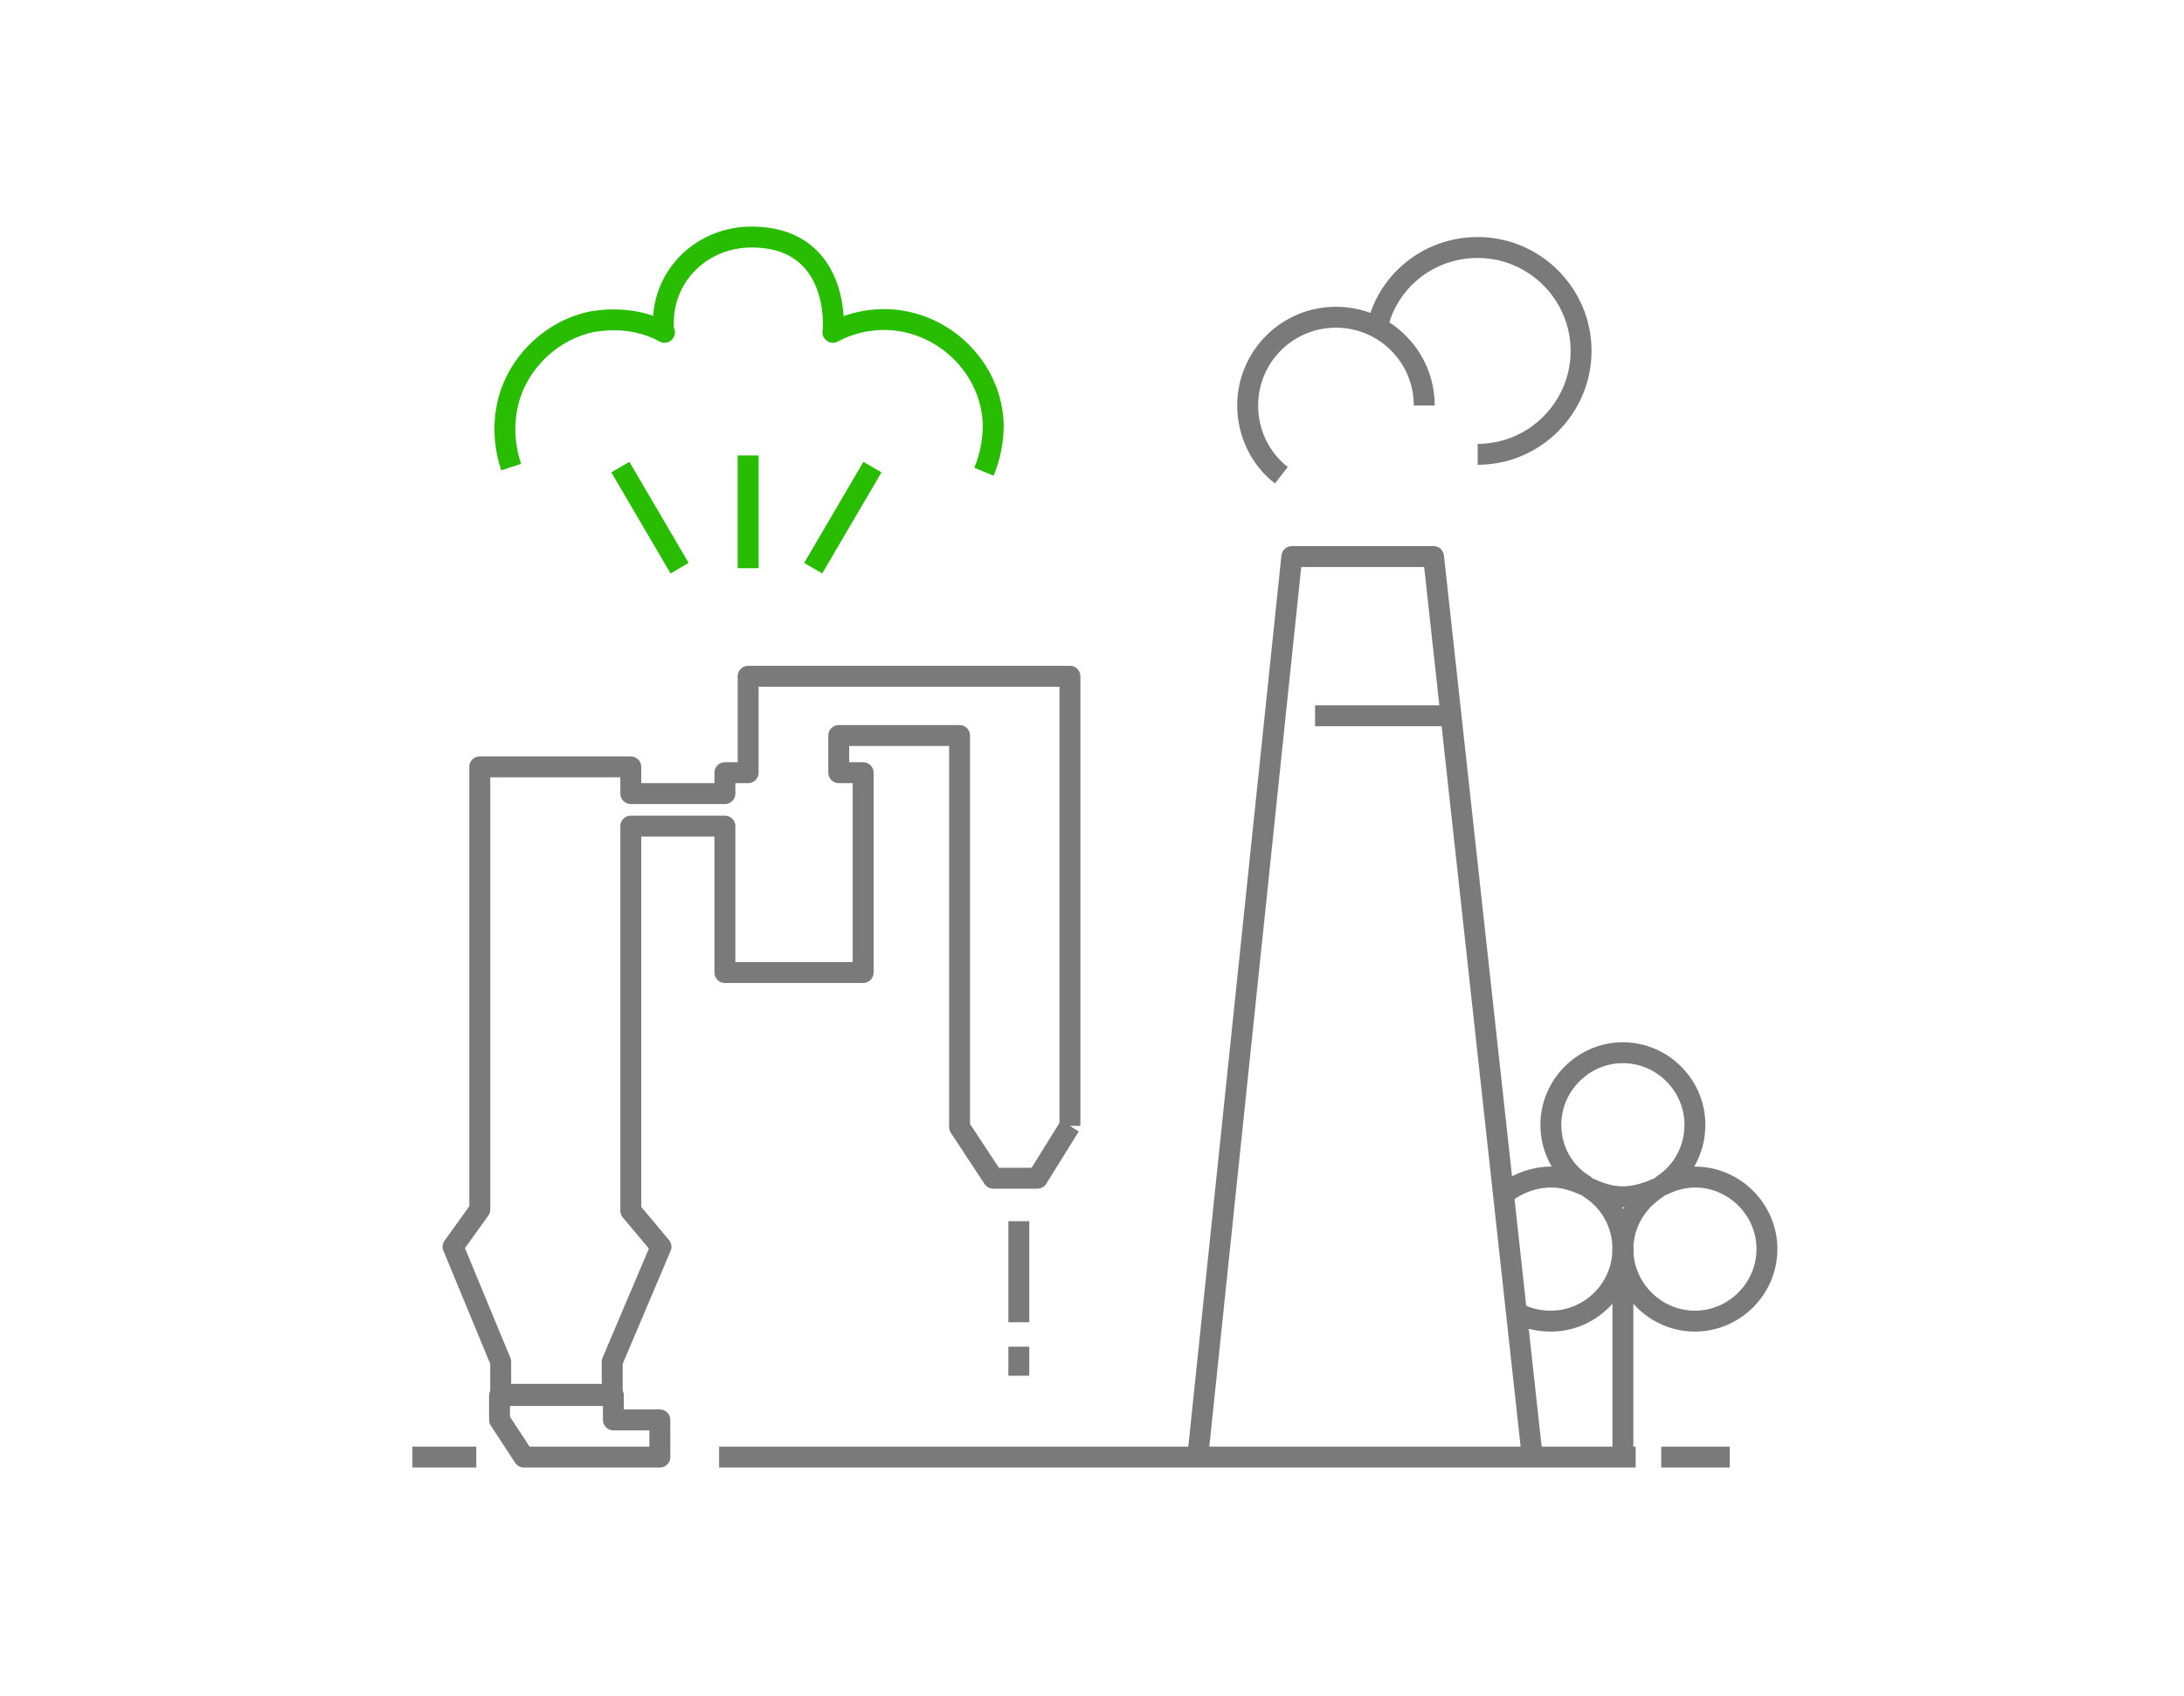 <?xml version="1.0" encoding="utf-8"?>
<!-- Generator: Adobe Illustrator 21.0.0, SVG Export Plug-In . SVG Version: 6.00 Build 0)  -->
<svg version="1.1" id="图层_1" xmlns="http://www.w3.org/2000/svg" xmlns:xlink="http://www.w3.org/1999/xlink" x="0px" y="0px"
	 viewBox="0 0 188 146" style="enable-background:new 0 0 188 146;" xml:space="preserve">
<style type="text/css">
	.st0{fill:none;stroke:#7A7A7A;stroke-width:1.8;stroke-linejoin:round;stroke-miterlimit:10;}
	.st1{fill:none;stroke:#29BD02;stroke-width:1.8;stroke-linejoin:round;stroke-miterlimit:10;}
	.st2{fill:#29BD02;stroke:#29BD02;stroke-width:0.25;stroke-linejoin:round;stroke-miterlimit:10;}
	.st3{fill-rule:evenodd;clip-rule:evenodd;fill:none;stroke:#7A7A7A;stroke-width:1.8;stroke-linejoin:round;stroke-miterlimit:10;}
</style>
<g>
	<polygon class="st3" points="52.8,120.1 43,120.1 43,122.2 45.1,125.4 56.8,125.4 56.8,122.2 52.8,122.2 	"/>
	<line class="st3" x1="87.7" y1="105.1" x2="87.7" y2="113.8"/>
	<line class="st3" x1="87.7" y1="115.9" x2="87.7" y2="118.4"/>
	<polyline class="st3" points="92.1,96.9 92.1,58.2 70.7,58.2 64.4,58.2 64.4,66.5 62.4,66.5 62.4,68.3 54.3,68.3 54.3,66 41.3,66 
		41.3,104.1 39,107.3 43.1,117.2 43.1,120 52.7,120 52.7,117.2 56.9,107.3 54.3,104.2 54.3,71.1 62.4,71.1 62.4,83.7 74.3,83.7 
		74.3,66.5 72.2,66.5 72.2,63.3 82.6,63.3 82.6,97 85.5,101.4 89.3,101.4 92.1,96.9 	"/>
	<g>
		<g>
			<g>
				<polyline class="st0" points="103.1,125.4 111.2,47.9 123.4,47.9 131.9,125.4 				"/>
				<line class="st0" x1="61.9" y1="125.4" x2="140.8" y2="125.4"/>
				<line class="st0" x1="35.5" y1="125.4" x2="41" y2="125.4"/>
				<line class="st0" x1="143" y1="125.4" x2="148.9" y2="125.4"/>
				<line class="st0" x1="113.2" y1="61.6" x2="124.5" y2="61.6"/>
				<path class="st0" d="M110.3,40.9c-1.8-1.4-2.9-3.6-2.9-6c0-4.2,3.4-7.6,7.6-7.6s7.6,3.4,7.6,7.6"/>
				<path class="st0" d="M118.5,28.4c0.8-4.1,4.4-7.1,8.7-7.1c4.9,0,8.9,4,8.9,8.9c0,4.9-4,8.9-8.9,8.9"/>
			</g>
			<g>
				<path class="st1" d="M84.7,40.6c0.5-1.2,0.8-2.6,0.8-4c-0.1-5-4.4-9.1-9.4-9.1c-1.6,0-3.1,0.4-4.4,1.1c0.2-1.9-0.2-8.2-7-8.2
					c-4.2,0-7.6,3.2-7.6,7.4c0,0.3,0,0.6,0.1,0.8c-1.8-1-4-1.3-6.3-0.9c-3.7,0.8-6.7,3.9-7.3,7.6c-0.3,1.7-0.1,3.4,0.4,4.9"/>
				<line class="st1" x1="53.4" y1="40.2" x2="58.5" y2="48.9"/>
				<line class="st1" x1="75.1" y1="40.2" x2="70" y2="48.9"/>
				<line class="st1" x1="64.4" y1="39.2" x2="64.4" y2="48.9"/>
			</g>
		</g>
	</g>
	<g>
		<path class="st0" d="M136.9,102.3c0.8,0.4,1.8,0.7,2.8,0.7c1,0,2-0.3,2.9-0.7c-1.7,1.1-2.9,3-2.9,5.2
			C139.7,105.3,138.6,103.4,136.9,102.3z"/>
		<path class="st0" d="M130.8,113.1c0.8,0.4,1.7,0.6,2.7,0.6c3.4,0,6.2-2.8,6.2-6.2c0,3.4,2.8,6.2,6.2,6.2c3.4,0,6.2-2.8,6.2-6.2
			s-2.8-6.2-6.2-6.2c-1,0-2,0.3-2.8,0.7c1.7-1.1,2.8-3,2.8-5.2c0-3.4-2.8-6.2-6.2-6.2s-6.2,2.8-6.2,6.2c0,2.2,1.1,4.1,2.9,5.2
			c-0.9-0.4-1.8-0.7-2.9-0.7c-1.4,0-2.7,0.5-3.7,1.2"/>
		<line class="st0" x1="139.7" y1="107.5" x2="139.7" y2="125.4"/>
	</g>
</g>
</svg>
